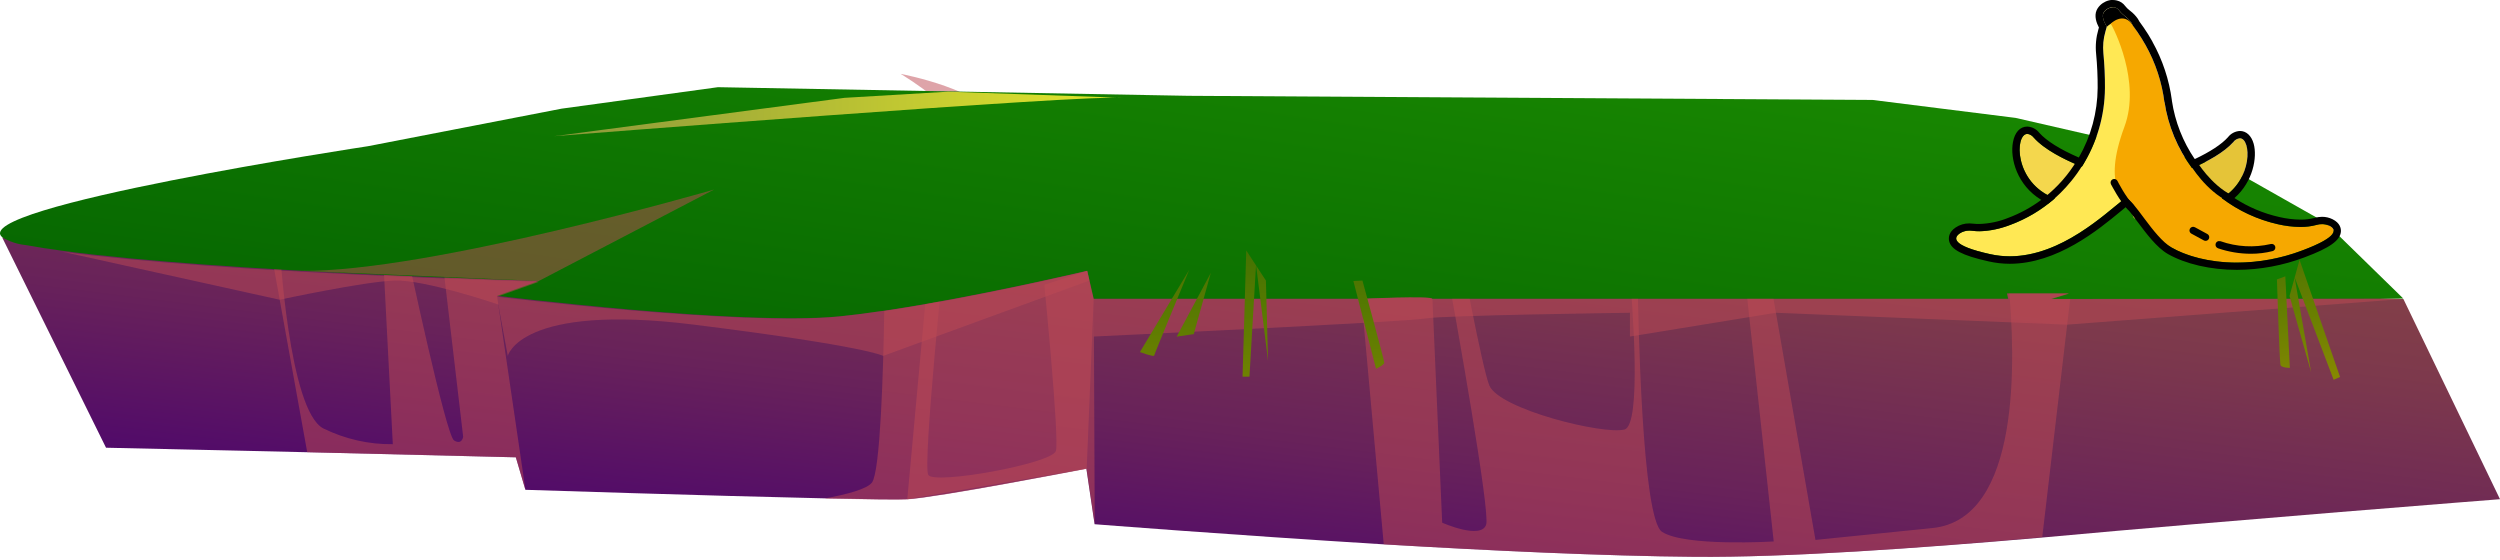 <svg width="880" height="197" viewBox="0 0 880 197" fill="none" xmlns="http://www.w3.org/2000/svg">
<path fill-rule="evenodd" clip-rule="evenodd" d="M619.861 38.821H620.325L619.861 38.922V38.821Z" fill="url(#paint0_linear_452_598)"/>
<path fill-rule="evenodd" clip-rule="evenodd" d="M259.377 61.599L260.218 61.632L259.377 61.734V61.599Z" fill="url(#paint1_linear_452_598)"/>
<g style="mix-blend-mode:multiply" opacity="0.5">
<path fill-rule="evenodd" clip-rule="evenodd" d="M330.576 43.276L350.418 42.567C347 31.837 317.947 26.168 317.02 25.999C317.802 26.471 342.336 41.352 330.576 43.276Z" fill="#BE4A54"/>
</g>
<path fill-rule="evenodd" clip-rule="evenodd" d="M846 105.263L880 175.72C880 175.72 784.128 183.211 718.867 189.217C674.839 193.03 628.638 196.269 596.63 195.999C564.623 195.73 524.07 193.806 487.08 191.613C432.305 188.238 385.293 184.527 385.293 184.527L382.396 164.955C380.05 165.394 330.055 175.078 319.337 175.72C316.441 175.922 304.854 175.72 290.081 175.416C250.253 174.539 184.934 172.413 184.934 172.413L181.574 160.974L163.731 160.535L108.145 159.185L37.323 157.599L0.796 83.633L124.105 75.299L342.394 84.376L384.134 86.097L477.869 90.112L502.954 76.615L508.747 91.462L514.714 91.732L570.561 93.824L576.557 94.094L614.213 95.646L622.903 95.984L702.588 86.097L729.498 100.404L846 105.263Z" fill="url(#paint2_linear_452_598)"/>
<g style="mix-blend-mode:multiply" opacity="0.5">
<path fill-rule="evenodd" clip-rule="evenodd" d="M174.941 104.149L184.964 172.413L181.574 160.974L163.731 160.535L108.145 159.185L94.995 86.333L98.413 86.097C98.413 86.097 101.599 144.675 113.881 150.85C121.603 154.603 129.903 156.475 138.27 156.351L134.881 90.719L143.571 90.281C143.571 90.281 156.982 153.28 159.821 155.035C162.66 156.789 163.036 153.719 163.036 153.719L154.926 84.578L192.35 92.035L195.073 101.551L174.941 104.149Z" fill="#BE4A54"/>
</g>
<g style="mix-blend-mode:multiply" opacity="0.5">
<path fill-rule="evenodd" clip-rule="evenodd" d="M302.74 84.578C327.882 85.894 325.681 107.085 325.681 107.085L319.366 175.719L382.513 164.955L384.975 105.263L382.686 95.342L367.595 100.235C367.595 100.235 372.954 154.225 371.679 158.713C370.405 163.201 328.838 170.692 326.753 167.182C324.667 163.673 332.865 84.612 332.865 84.612L302.74 84.578Z" fill="#BE4A54"/>
</g>
<g style="mix-blend-mode:multiply" opacity="0.5">
<path fill-rule="evenodd" clip-rule="evenodd" d="M731.12 84.578L729.266 100.403L718.867 189.082C674.839 193.03 628.638 196.269 596.63 195.999C564.623 195.729 524.07 193.806 487.08 191.612L477.869 90.112L477.376 84.713L502.954 76.614L503.591 91.158L507.646 183.986C507.646 183.986 521.434 190.128 523.143 184.627C524.562 180.038 512.686 113.057 508.66 91.36C507.907 87.176 507.443 84.612 507.443 84.612H513.381C513.381 84.612 521.637 129.423 524.244 135.699C527.749 144.068 564.478 153.145 571.835 151.187C577.889 149.534 574.732 108.164 573.457 93.52C573.168 90.348 569.923 88.796 569.923 88.796L576.354 89.437C576.354 89.437 576.354 91.158 576.354 94.127C576.615 112.956 577.976 182.636 585.044 187.226C593.154 192.49 624.351 190.6 624.351 190.6L614.01 95.646L613.517 90.112H621.628L622.671 96.017L639.037 190.06L680.226 185.876C711.249 182.738 709.656 126.926 706.962 99.526C706.064 90.517 705.079 84.612 705.079 84.612L731.12 84.578Z" fill="#BE4A54"/>
</g>
<path fill-rule="evenodd" clip-rule="evenodd" d="M721.909 105.229L728.253 103.272H706.47L706.847 105.161H504.083C504.083 104.048 479.144 105.161 479.144 105.161H384.975L383.468 98.683L382.686 95.308C382.686 95.308 354.039 102.057 325.015 107.152C320.38 107.928 315.746 108.704 311.227 109.379L309.112 109.649C304.362 110.358 299.727 110.932 295.382 111.37C260.623 114.745 174.97 104.115 174.97 104.115L189.714 98.851C189.714 98.851 78.31 95.848 22.058 88.29C17.249 87.648 12.904 86.974 9.052 86.265C6.195 85.991 3.411 85.075 0.854 83.566C-12.238 72.936 129.464 51.475 129.464 51.475L197.679 38.248L252.715 30.689L418.286 33.726L659.11 35.177L709.5 41.5L783.5 58.5L818.598 78.369L833.284 92.71L845.971 105.094L721.909 105.229Z" fill="url(#paint3_linear_452_598)"/>
<g style="mix-blend-mode:multiply" opacity="0.51">
<path fill-rule="evenodd" clip-rule="evenodd" d="M385.351 184.593L382.455 165.022C380.109 165.461 330.113 175.145 319.395 175.786C316.499 175.989 304.912 175.786 290.14 175.483C298.163 174.032 305.231 172.108 306.94 169.847C309.837 165.832 310.908 131.447 311.256 109.48C344.19 104.621 382.715 95.409 382.715 95.409L385.004 105.33L385.351 184.593Z" fill="#BE4A54"/>
</g>
<g style="mix-blend-mode:multiply" opacity="0.5">
<path fill-rule="evenodd" clip-rule="evenodd" d="M106.118 95.342C151.131 95.781 251.325 66.728 251.325 66.728L189.685 98.885L106.118 95.342Z" fill="#BE4A54"/>
</g>
<path d="M395.431 34.435C383.294 33.085 195.072 47.932 195.072 47.932L297.294 34.435L333.704 32.275L395.431 34.435Z" fill="url(#paint4_linear_452_598)"/>
<g style="mix-blend-mode:multiply" opacity="0.5">
<path fill-rule="evenodd" clip-rule="evenodd" d="M383.468 98.75L310.879 125.272C310.879 125.272 305.376 121.898 244.257 114.272C183.138 106.646 178.736 125.272 178.736 125.272L175.404 107.186C175.404 107.186 149.596 98.345 138.762 98.75C127.929 99.155 98.441 105.499 98.441 105.499L22.058 88.627C78.31 96.186 189.714 99.189 189.714 99.189L174.97 104.453C174.97 104.453 260.623 114.913 295.382 111.404C299.727 110.965 304.362 110.392 309.112 109.683L311.227 109.413C315.745 108.738 320.38 107.962 325.015 107.186C353.981 102.192 382.686 95.342 382.686 95.342L383.468 98.75Z" fill="#BE4A54"/>
</g>
<g style="mix-blend-mode:multiply" opacity="0.5">
<path fill-rule="evenodd" clip-rule="evenodd" d="M845.971 105.229L727.644 114.272L625.104 110.088L573.747 118.456V110.088C573.747 110.088 507.53 110.965 501.592 112.112C495.654 113.259 384.975 118.456 384.975 118.456V105.229H479.23C479.23 105.229 504.083 104.115 504.17 105.229H706.933L706.557 103.339H728.339L721.996 105.296L845.971 105.229Z" fill="#BE4A54"/>
</g>
<path fill-rule="evenodd" clip-rule="evenodd" d="M418.634 94.938L401.254 123.923C401.254 123.923 406.207 125.745 406.265 125.172C406.323 124.598 418.634 94.938 418.634 94.938Z" fill="url(#paint5_linear_452_598)"/>
<path fill-rule="evenodd" clip-rule="evenodd" d="M426.223 96.017L414.202 118.49L420.198 117.612L426.223 96.017Z" fill="url(#paint6_linear_452_598)"/>
<path fill-rule="evenodd" clip-rule="evenodd" d="M438.678 88.154C438.678 88.829 437.375 132.595 437.375 132.595H439.808L442.125 93.25L446.354 126.993L445.601 98.75L438.678 88.154Z" fill="url(#paint7_linear_452_598)"/>
<path fill-rule="evenodd" clip-rule="evenodd" d="M476.392 98.919L484.358 129.794C484.358 129.794 487.254 128.512 487.254 127.634C487.254 126.757 479.578 98.75 479.578 98.75L476.392 98.919Z" fill="url(#paint8_linear_452_598)"/>
<path fill-rule="evenodd" clip-rule="evenodd" d="M809.445 91.462C809.618 92.069 823.696 132.697 823.696 132.697L821.436 133.675L807.707 97.603L813.5 130.976L805.911 104.183L809.445 91.462Z" fill="url(#paint9_linear_452_598)"/>
<path fill-rule="evenodd" clip-rule="evenodd" d="M804.434 97.266L806.027 129.491C806.027 129.491 803.13 129.491 802.754 128.546C802.377 127.601 801.479 98.345 801.479 98.345L804.434 97.266Z" fill="url(#paint10_linear_452_598)"/>
<g clip-path="url(#clip0_452_598)">
<path d="M759.571 63.593C760.747 63.276 779.076 57.893 786.124 50.02C793.172 42.147 796.288 71.415 771.032 72.93L759.571 63.593Z" fill="#E5C438"/>
<path d="M742.471 62.053C741.294 61.744 722.966 56.353 715.918 48.48C708.87 40.607 705.745 69.84 731.01 71.389L742.471 62.053Z" fill="#F4D74D"/>
<path d="M751.244 75.993C750.721 61.736 757.005 41.231 749.527 15.181C750.042 13.367 751.244 12.349 752.335 11.099C751.811 10.338 751.279 9.576 750.703 8.823C749.648 6.401 747.45 5.725 745.896 3.62C744.342 1.515 741.183 2.918 740.393 4.664C739.603 6.41 741.612 9.414 741.612 9.414C741.449 9.944 741.286 10.509 741.114 11.125C740.384 13.623 740.142 16.238 740.402 18.827C740.788 22.872 740.969 26.933 740.943 30.996C740.779 52.288 727.748 71.646 707.745 79.117C703.075 80.828 698.397 81.812 694.233 81.239C692.707 80.991 691.144 81.317 689.846 82.155C687.64 83.669 686.79 86.434 700.508 89.454C721.395 94.136 740.17 75.899 747.81 69.934C750.128 68.12 750.206 78.424 751.811 76.695C751.433 76.25 751.236 75.985 751.236 75.985L751.244 75.993Z" fill="#FFE854"/>
<path d="M741.612 9.414C741.612 9.414 739.586 6.418 740.385 4.664C741.183 2.91 744.376 1.523 745.887 3.62C747.398 5.717 749.639 6.401 750.695 8.823L748.978 8.053C747.754 7.521 746.399 7.366 745.086 7.609C743.773 7.851 742.563 8.48 741.612 9.414Z" fill="black"/>
<path d="M819.922 79.476C818.516 78.82 816.915 78.71 815.432 79.168C811.389 80.298 806.633 80.024 801.765 78.911C791.544 76.554 782.273 71.178 775.164 63.487C768.054 55.795 763.437 46.145 761.915 35.797C761.915 35.908 761.915 36.02 761.915 36.131C761.031 29.009 758.766 22.126 755.244 15.866C754.386 14.283 753.382 12.691 752.291 11.117L752.274 11.125C751.811 10.423 751.287 9.653 750.695 8.789C747.381 3.911 742.968 8.344 742.968 8.344C743.99 9.841 753.699 28.797 747.81 44.586C739.672 66.537 748.196 70.379 751.184 75.993C751.184 75.993 751.381 76.258 751.759 76.703C755.341 80.851 759.595 84.372 764.344 87.118C772.706 91.979 790.296 95.676 810.341 88.171C823.528 83.25 822.309 80.666 819.922 79.476Z" fill="#F6A800"/>
<path d="M743.775 2.567C744.013 2.566 744.249 2.594 744.479 2.653C745.045 2.803 745.54 3.145 745.879 3.62C746.44 4.341 747.089 4.991 747.81 5.554C748.747 6.231 749.569 7.051 750.248 7.984C750.418 8.258 750.567 8.544 750.695 8.84V8.9C751.244 9.636 751.776 10.372 752.283 11.117C753.364 12.691 754.352 14.283 755.236 15.866C758.755 22.126 761.017 29.009 761.898 36.131C761.898 36.02 761.898 35.908 761.898 35.797C763.157 44.283 766.501 52.326 771.633 59.211C776.981 56.884 782.793 53.726 786.124 50.02C786.39 49.649 786.732 49.337 787.127 49.106C787.522 48.874 787.961 48.728 788.416 48.677C792.468 48.677 793.155 63.148 782.072 69.763C787.897 74.191 794.611 77.314 801.757 78.92C804.375 79.531 807.052 79.855 809.741 79.887C811.662 79.907 813.577 79.665 815.432 79.168C816.057 78.988 816.705 78.896 817.355 78.894C818.248 78.882 819.131 79.082 819.931 79.476C822.326 80.666 823.536 83.25 810.384 88.162C803.047 90.953 795.265 92.403 787.412 92.441C777.453 92.441 769.315 89.985 764.387 87.118C757.932 83.37 750.952 69.789 748.239 69.789C748.08 69.787 747.925 69.842 747.802 69.943C741.037 75.24 725.481 90.225 707.453 90.225C705.143 90.222 702.841 89.97 700.585 89.472C686.79 86.434 687.64 83.669 689.846 82.155C690.847 81.491 692.027 81.148 693.228 81.171C693.567 81.172 693.905 81.195 694.241 81.239C695.075 81.35 695.915 81.404 696.757 81.402C700.526 81.293 704.246 80.519 707.745 79.117C713.45 76.986 718.716 73.833 723.283 69.814C708.775 64.363 709.204 47.136 713.617 47.136C714.072 47.188 714.511 47.334 714.906 47.565C715.301 47.797 715.643 48.108 715.909 48.48C719.738 52.759 726.88 56.293 732.813 58.689C738.061 50.395 740.877 40.803 740.942 30.996C740.971 26.916 740.788 22.837 740.393 18.776C740.136 16.186 740.381 13.571 741.114 11.074C741.286 10.492 741.449 9.936 741.603 9.362L741.466 9.131C741.02 8.412 739.749 6.093 740.376 4.621C740.483 4.394 740.619 4.181 740.779 3.988C740.856 3.894 740.951 3.791 741.045 3.697C741.737 3.014 742.65 2.598 743.621 2.525H743.732M743.732 -0.043H743.535C741.921 0.058 740.397 0.736 739.243 1.866C739.079 2.026 738.924 2.194 738.779 2.371C738.478 2.737 738.225 3.14 738.024 3.569C737.088 5.657 737.963 8.079 738.822 9.696L738.642 10.312C737.812 13.123 737.538 16.067 737.835 18.981C738.218 22.963 738.399 26.962 738.375 30.962C738.314 39.556 736.031 47.988 731.748 55.446C725.198 52.622 720.416 49.635 717.832 46.751C717.33 46.103 716.694 45.571 715.966 45.191C715.239 44.812 714.437 44.594 713.617 44.552C711.042 44.552 709.187 46.606 708.561 50.037C707.462 55.848 710.037 65.228 718.528 70.354C714.952 73.01 711.019 75.151 706.844 76.712C703.633 78.007 700.218 78.726 696.757 78.834C696.031 78.849 695.305 78.815 694.585 78.732C694.132 78.671 693.676 78.639 693.22 78.638C691.497 78.616 689.808 79.117 688.378 80.075C685.914 81.735 685.88 83.678 686.069 84.722C686.669 87.82 690.687 89.934 699.933 91.996C702.383 92.556 704.888 92.843 707.402 92.852C724.142 92.852 738.702 80.811 746.531 74.341L748.299 72.887C749.321 73.948 750.944 76.113 752.197 77.79C755.459 82.163 759.151 87.118 763.074 89.395C769.272 92.929 778.14 94.991 787.394 94.991C795.555 94.958 803.643 93.456 811.269 90.558C820.145 87.247 823.828 84.568 824 81.453C824.051 80.426 823.742 78.509 821.064 77.174C819.912 76.602 818.642 76.309 817.355 76.318C816.484 76.323 815.617 76.447 814.78 76.686C813.15 77.118 811.47 77.329 809.784 77.311C807.285 77.276 804.799 76.972 802.366 76.404C796.726 75.146 791.36 72.882 786.527 69.72C793.129 63.944 794.597 55.3 793.292 50.602C792.511 47.787 790.717 46.101 788.459 46.101C787.638 46.141 786.836 46.358 786.109 46.738C785.381 47.118 784.744 47.651 784.244 48.3C781.986 50.825 777.96 53.435 772.551 56.002C768.359 49.844 765.61 42.824 764.507 35.464V35.327C763.542 28.071 761.212 21.062 757.64 14.668V14.625C756.704 12.914 755.674 11.288 754.566 9.679C754.051 8.926 753.553 8.224 753.047 7.548C752.894 7.233 752.722 6.927 752.532 6.632C751.782 5.554 750.867 4.601 749.819 3.808L749.57 3.611C749.012 3.182 748.51 2.685 748.076 2.131C747.364 1.145 746.318 0.449 745.132 0.171C744.688 0.058 744.233 0 743.775 3.29379e-06L743.732 -0.043Z" fill="black"/>
<path d="M785.18 71.218C784.984 71.218 784.79 71.174 784.613 71.09C776.381 67.093 771.127 58.253 770.878 57.842C770.785 57.696 770.723 57.533 770.695 57.363C770.667 57.193 770.674 57.019 770.715 56.851C770.756 56.684 770.83 56.526 770.934 56.388C771.037 56.25 771.168 56.134 771.317 56.047C771.467 55.96 771.632 55.904 771.804 55.882C771.976 55.861 772.15 55.874 772.316 55.921C772.483 55.968 772.638 56.047 772.773 56.156C772.908 56.264 773.019 56.398 773.101 56.55C773.153 56.635 778.192 65.108 785.704 68.779C785.966 68.906 786.177 69.117 786.303 69.379C786.429 69.64 786.463 69.937 786.398 70.22C786.333 70.503 786.174 70.755 785.947 70.937C785.719 71.118 785.437 71.217 785.146 71.218H785.18Z" fill="black"/>
<path d="M720.339 71.826C720.054 71.821 719.778 71.723 719.554 71.546C719.33 71.369 719.171 71.124 719.101 70.848C719.032 70.572 719.056 70.281 719.169 70.019C719.283 69.758 719.48 69.542 719.73 69.404C724.241 65.839 728.068 61.49 731.027 56.567C731.09 56.389 731.192 56.227 731.325 56.093C731.458 55.959 731.619 55.855 731.797 55.79C731.974 55.725 732.164 55.7 732.353 55.716C732.541 55.733 732.724 55.79 732.887 55.885C733.051 55.98 733.192 56.109 733.3 56.264C733.407 56.419 733.48 56.596 733.511 56.782C733.542 56.968 733.532 57.159 733.481 57.341C733.43 57.522 733.34 57.691 733.216 57.834C728.211 66.263 721.352 71.526 720.717 71.757C720.595 71.799 720.468 71.822 720.339 71.826Z" fill="black"/>
<path d="M749.974 74.213C749.804 74.213 749.637 74.18 749.481 74.116C749.325 74.051 749.183 73.956 749.064 73.837C746.196 70.97 743.209 65.099 743.054 64.851C742.901 64.547 742.874 64.194 742.981 63.871C743.088 63.547 743.32 63.28 743.625 63.127C743.93 62.973 744.284 62.947 744.608 63.054C744.933 63.161 745.201 63.392 745.355 63.696C745.355 63.755 748.282 69.455 750.858 72.022C751.038 72.202 751.16 72.43 751.21 72.679C751.259 72.928 751.234 73.186 751.136 73.421C751.039 73.655 750.874 73.855 750.663 73.996C750.451 74.138 750.202 74.213 749.948 74.213H749.974Z" fill="black"/>
<path d="M792.296 89.326C788.374 89.318 784.48 88.67 780.767 87.409C780.439 87.299 780.166 87.067 780.005 86.76C779.845 86.454 779.811 86.097 779.909 85.766C779.954 85.604 780.031 85.453 780.136 85.322C780.241 85.19 780.372 85.082 780.52 85.002C780.668 84.922 780.831 84.873 780.999 84.857C781.167 84.841 781.336 84.859 781.497 84.91H781.626C787.31 86.908 793.447 87.249 799.319 85.894C799.483 85.852 799.654 85.843 799.821 85.867C799.989 85.89 800.15 85.947 800.296 86.032C800.442 86.118 800.57 86.232 800.672 86.367C800.773 86.502 800.848 86.655 800.89 86.819C800.932 86.982 800.942 87.153 800.918 87.32C800.894 87.487 800.838 87.648 800.752 87.793C800.665 87.939 800.552 88.066 800.416 88.167C800.281 88.269 800.127 88.343 799.963 88.385C797.457 89.019 794.881 89.335 792.296 89.326Z" fill="black"/>
<path d="M776.38 84.782C776.165 84.782 775.953 84.729 775.762 84.628L771.401 82.257C771.247 82.18 771.11 82.072 770.999 81.941C770.887 81.809 770.804 81.657 770.753 81.492C770.701 81.328 770.684 81.155 770.701 80.984C770.719 80.812 770.77 80.647 770.853 80.496C770.936 80.345 771.048 80.212 771.184 80.105C771.319 79.998 771.475 79.92 771.641 79.874C771.808 79.829 771.982 79.817 772.153 79.84C772.324 79.862 772.489 79.919 772.637 80.007L776.998 82.377C777.247 82.515 777.442 82.731 777.554 82.992C777.667 83.252 777.689 83.542 777.619 83.817C777.548 84.091 777.388 84.335 777.164 84.51C776.94 84.684 776.665 84.78 776.38 84.782Z" fill="black"/>
</g>
<defs>
<linearGradient id="paint0_linear_452_598" x1="619.629" y1="42.634" x2="628.597" y2="-11.277" gradientUnits="userSpaceOnUse">
<stop stop-color="#014301"/>
<stop offset="1" stop-color="#7A7701"/>
</linearGradient>
<linearGradient id="paint1_linear_452_598" x1="260.247" y1="46.144" x2="262.249" y2="-7.286" gradientUnits="userSpaceOnUse">
<stop stop-color="#014301"/>
<stop offset="1" stop-color="#7A7701"/>
</linearGradient>
<linearGradient id="paint2_linear_452_598" x1="452.118" y1="-190.87" x2="400.129" y2="223.288" gradientUnits="userSpaceOnUse">
<stop stop-color="#98563A"/>
<stop offset="0.27" stop-color="#95533C"/>
<stop offset="0.47" stop-color="#8C4942"/>
<stop offset="0.65" stop-color="#7D394C"/>
<stop offset="0.82" stop-color="#68225A"/>
<stop offset="0.98" stop-color="#4C056D"/>
<stop offset="1" stop-color="#49016F"/>
</linearGradient>
<linearGradient id="paint3_linear_452_598" x1="410.407" y1="205.177" x2="448.972" y2="-47.253" gradientUnits="userSpaceOnUse">
<stop stop-color="#015E01"/>
<stop offset="1" stop-color="#1D8F01"/>
</linearGradient>
<linearGradient id="paint4_linear_452_598" x1="195.072" y1="39.969" x2="395.431" y2="39.969" gradientUnits="userSpaceOnUse">
<stop stop-color="#8B973B"/>
<stop offset="1" stop-color="#E3E72C"/>
</linearGradient>
<linearGradient id="paint5_linear_452_598" x1="411.305" y1="22.051" x2="408.279" y2="163.757" gradientUnits="userSpaceOnUse">
<stop stop-color="#015E01"/>
<stop offset="1" stop-color="#8F8B01"/>
</linearGradient>
<linearGradient id="paint6_linear_452_598" x1="421.53" y1="22.253" x2="418.543" y2="163.96" gradientUnits="userSpaceOnUse">
<stop stop-color="#015E01"/>
<stop offset="1" stop-color="#8F8B01"/>
</linearGradient>
<linearGradient id="paint7_linear_452_598" x1="443.544" y1="22.726" x2="440.518" y2="164.431" gradientUnits="userSpaceOnUse">
<stop stop-color="#015E01"/>
<stop offset="1" stop-color="#8F8B01"/>
</linearGradient>
<linearGradient id="paint8_linear_452_598" x1="483.17" y1="23.569" x2="480.183" y2="165.276" gradientUnits="userSpaceOnUse">
<stop stop-color="#015E01"/>
<stop offset="1" stop-color="#8F8B01"/>
</linearGradient>
<linearGradient id="paint9_linear_452_598" x1="796.091" y1="25.898" x2="827.302" y2="139.227" gradientUnits="userSpaceOnUse">
<stop stop-color="#015E01"/>
<stop offset="1" stop-color="#8F8B01"/>
</linearGradient>
<linearGradient id="paint10_linear_452_598" x1="786.474" y1="28.564" x2="817.685" y2="141.858" gradientUnits="userSpaceOnUse">
<stop stop-color="#015E01"/>
<stop offset="1" stop-color="#8F8B01"/>
</linearGradient>
<clipPath id="clip0_452_598">
<rect width="138" height="95" fill="white" transform="translate(686)"/>
</clipPath>
</defs>
</svg>

